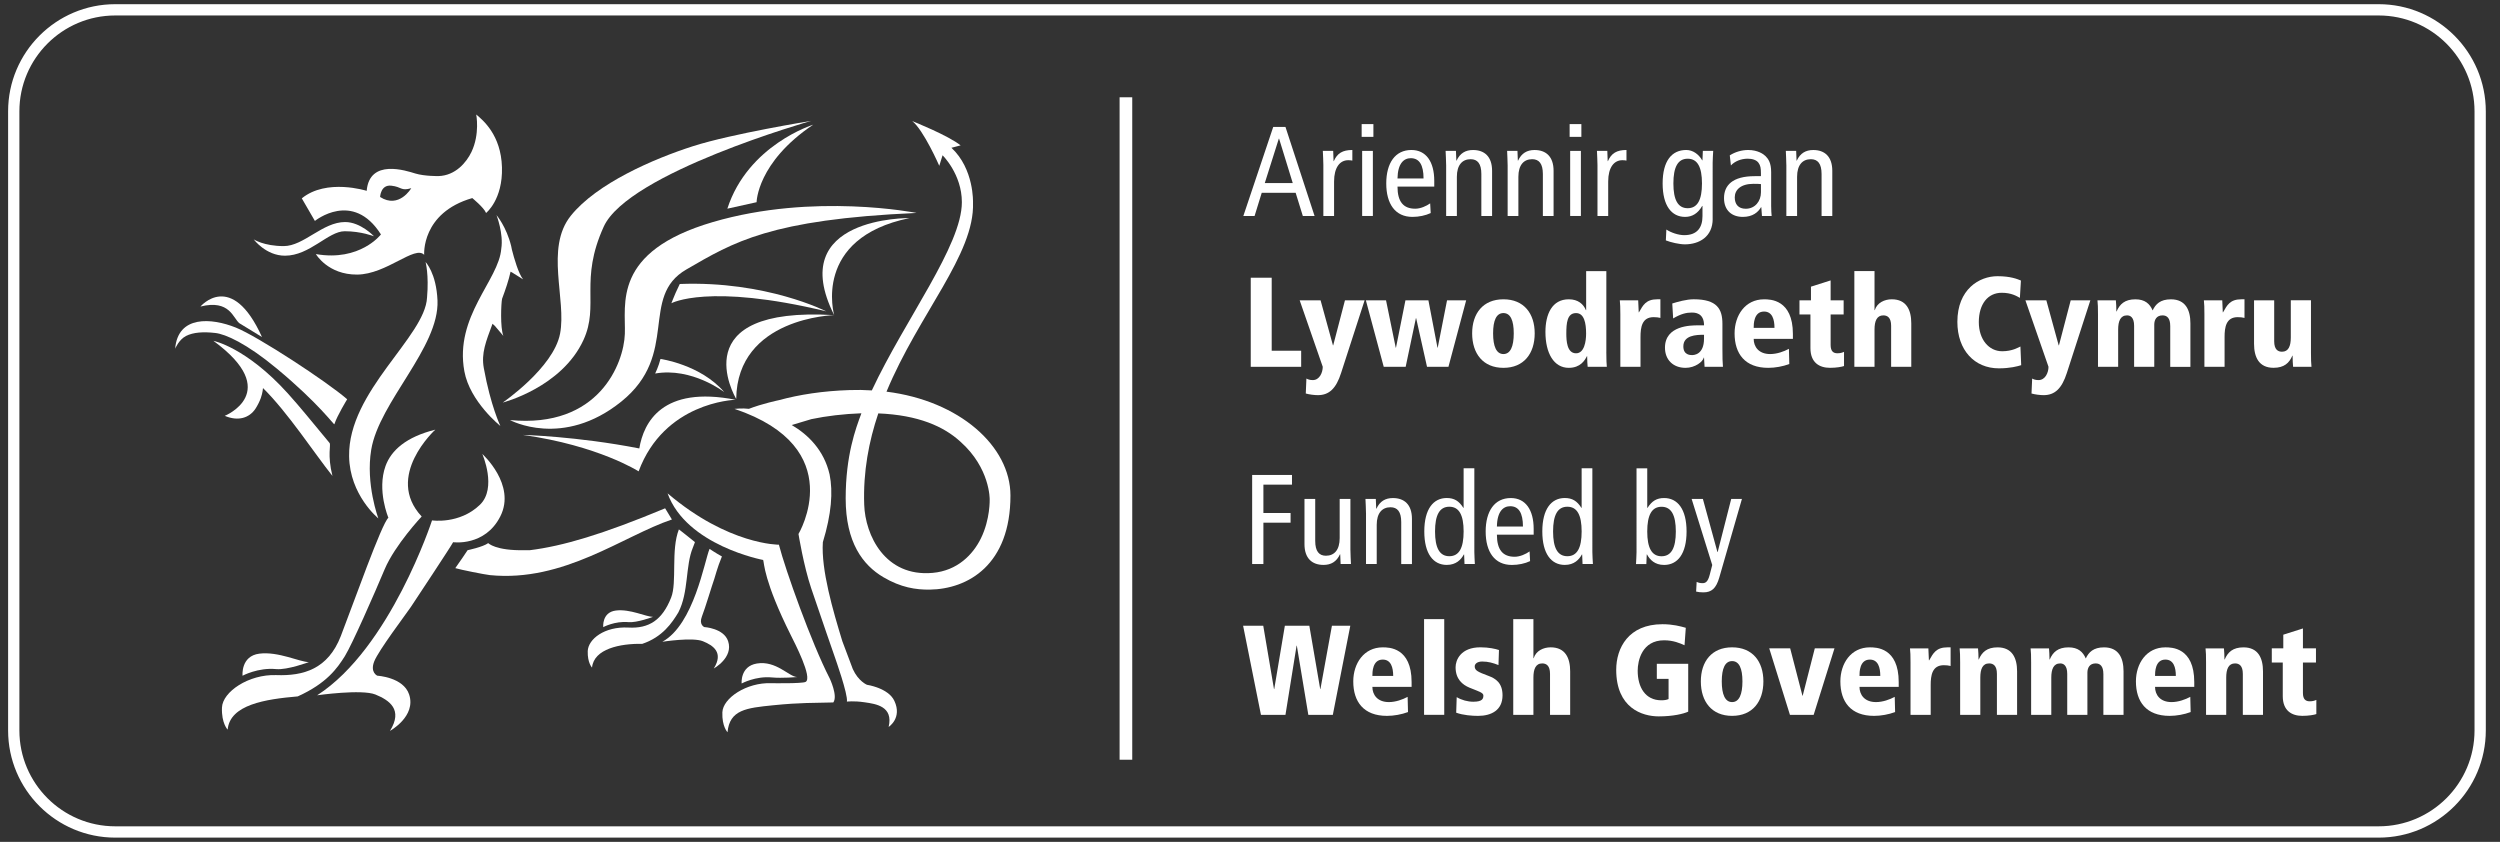 <?xml version="1.0" encoding="utf-8"?>
<!-- Generator: Adobe Illustrator 23.1.1, SVG Export Plug-In . SVG Version: 6.00 Build 0)  -->
<svg version="1.1" id="Layer_1" xmlns="http://www.w3.org/2000/svg" xmlns:xlink="http://www.w3.org/1999/xlink" x="0px" y="0px"
	 viewBox="0 0 1187.53 399.9" style="enable-background:new 0 0 1187.53 399.9;" xml:space="preserve">
<rect x="0" y="0" width="1187.53" height="399.9" fill="#333333" stroke="none"/>
<style type="text/css">
	.st0{clip-path:url(#SVGID_2_);}
	.st1{fill:#FFFFFF;}
	.st2{fill:none;}
</style>
<g>
	<defs>
		<rect id="SVGID_1_" x="3.85" y="2" width="1176.93" height="395.88"/>
	</defs>
	<clipPath id="SVGID_2_">
		<use xlink:href="#SVGID_1_"  style="overflow:visible;"/>
	</clipPath>
	<g class="st0">
		<path class="st1" d="M1129.9,397.88H54.74c-28.06,0-50.89-22.83-50.89-50.9V52.89c0-28.06,22.83-50.9,50.89-50.9H1129.9
			c28.06,0,50.89,22.83,50.89,50.9v294.09C1180.78,375.05,1157.96,397.88,1129.9,397.88z M54.74,7.35
			c-25.11,0-45.53,20.43-45.53,45.54v294.09c0,25.11,20.43,45.53,45.53,45.53H1129.9c25.11,0,45.53-20.42,45.53-45.53V52.89
			c0-25.11-20.42-45.54-45.53-45.54H54.74z"/>
	</g>
</g>
<g>
	<rect x="531.82" y="46.21" class="st1" width="6.01" height="314.67"/>
</g>
<path class="st1" d="M610.61,60.29l13.83,42.31h-5.58l-3.41-11.02h-16.11l-3.4,11.02h-5.34l14.2-42.31H610.61z M614.07,86.96
	l-6.49-21.1h-0.12l-6.67,21.1H614.07z"/>
<path class="st1" d="M628.61,78.35c0-2.24-0.18-4.49-0.25-6.67h4.92l0.18,4.85h0.12c1.63-3.77,4.24-5.28,8.8-5.28v5.03
	c-0.61-0.12-1.28-0.18-1.95-0.18c-3.94,0-6.73,3.39-6.73,10.12v16.37h-5.09V78.35z"/>
<path class="st1" d="M652.38,65.01h-5.58v-6.06h5.58V65.01z M647.04,71.68h5.09v30.91h-5.09V71.68z"/>
<path class="st1" d="M663.83,88.65c0,7.16,2.79,10.49,8.42,10.49c2.56,0,5.35-1.28,7.1-2.54l0.25,4.61
	c-2.42,1.15-5.59,1.82-8.67,1.82c-8.19,0-12.44-6.19-12.44-15.89s4.25-15.89,11.94-15.89c6.98,0,10.86,5.58,10.86,14.67v2.73H663.83
	z M676.2,84.78c0-6.43-2-9.64-6.06-9.64c-3.27,0-6.19,2.42-6.31,9.64H676.2z"/>
<path class="st1" d="M686.93,78.35c0-2.24-0.18-4.49-0.25-6.67h4.91l0.19,4.61h0.12c1.63-3.52,4.24-5.03,7.81-5.03
	c5.41,0,9.05,3.09,9.05,9.89v21.46h-5.1V82.65c0-4.91-1.82-7.03-5.09-7.03c-3.99,0-6.54,2.79-6.54,8.36v18.61h-5.09V78.35z"/>
<path class="st1" d="M716.14,78.35c0-2.24-0.18-4.49-0.24-6.67h4.91l0.18,4.61h0.12c1.63-3.52,4.25-5.03,7.82-5.03
	c5.4,0,9.04,3.09,9.04,9.89v21.46h-5.09V82.65c0-4.91-1.82-7.03-5.09-7.03c-4,0-6.54,2.79-6.54,8.36v18.61h-5.1V78.35z"/>
<path class="st1" d="M751.17,65.01h-5.58v-6.06h5.58V65.01z M745.85,71.68h5.09v30.91h-5.09V71.68z"/>
<path class="st1" d="M758.82,78.35c0-2.24-0.18-4.49-0.25-6.67h4.92l0.18,4.85h0.12c1.63-3.77,4.24-5.28,8.8-5.28v5.03
	c-0.61-0.12-1.28-0.18-1.95-0.18c-3.94,0-6.73,3.39-6.73,10.12v16.37h-5.09V78.35z"/>
<path class="st1" d="M813.55,103.94c0,8.55-6.43,12.13-13.22,12.13c-2.6,0-6.79-0.97-9.03-1.88l0.24-5.16
	c2.18,1.46,5.7,2.67,8.49,2.67c6.24,0,8.67-3.7,8.67-9.04v-4.85h-0.13c-2,3.52-4.73,5.22-8.12,5.22c-6.37,0-10.68-5.22-10.68-15.89
	c0-10.67,4.31-15.89,11.22-15.89c3.08,0,5.88,1.94,7.57,4.91h0.13l0.18-4.48h4.92c-0.07,1.81-0.26,3.75-0.26,5.63V103.94z
	 M801.67,98.9c4.68,0,6.79-4,6.79-11.76c0-7.76-2.12-11.75-6.79-11.75c-4.67,0-6.79,3.99-6.79,11.75
	C794.88,94.9,797.01,98.9,801.67,98.9"/>
<path class="st1" d="M821.67,73.8c2.55-1.64,5.7-2.55,8.74-2.55c4.54,0,7.28,1.94,8.24,2.91c1.33,1.33,2.67,3.22,2.67,7.58v16.12
	c0,1.82,0.12,3.64,0.24,4.74h-4.61l-0.31-4.18h-0.12c-1.39,2.36-3.93,4.61-8.67,4.61c-5.09,0-8.92-2.98-8.92-8.92
	c0-6,3.94-10.43,14.56-10.43h2.97v-1.39c0-2.3-0.18-3.64-1.16-4.97c-1.03-1.39-3.03-1.94-5.15-1.94c-3.15,0-6.19,1.28-7.95,3.21
	L821.67,73.8z M836.47,87.45c-0.91-0.13-2.18-0.13-3.58-0.13c-6,0-8.86,2.86-8.86,6.43c0,3.28,1.71,5.41,5.22,5.41
	c4.43,0,7.22-3.59,7.22-7.83V87.45z"/>
<path class="st1" d="M848.53,78.35c0-2.24-0.18-4.49-0.24-6.67h4.91l0.18,4.61h0.12c1.64-3.52,4.25-5.03,7.83-5.03
	c5.39,0,9.03,3.09,9.03,9.89v21.46h-5.09V82.65c0-4.91-1.82-7.03-5.09-7.03c-4,0-6.54,2.79-6.54,8.36v18.61h-5.1V78.35z"/>
<polygon class="st1" points="594.12,131.92 604.07,131.92 604.07,166.6 618.07,166.6 618.07,174.24 594.12,174.24 "/>
<path class="st1" d="M637.04,177.15c-2.35,7.39-5.69,10.55-11.03,10.55c-1.69,0-4.12-0.31-5.75-0.78l0.3-7.11
	c0.61,0.37,1.64,0.74,3.03,0.74c3.21,0,4.73-3.59,4.73-6.32l-10.96-31.58h9.93l5.88,21.4h0.12l5.58-21.4h9.34L637.04,177.15z"/>
<polygon class="st1" points="658.38,142.66 662.99,165.15 663.11,165.15 667.6,142.66 678.51,142.66 682.82,165.15 682.94,165.15 
	687.36,142.66 696.45,142.66 688.03,174.24 677.85,174.24 672.69,151.14 672.57,151.14 667.71,174.24 657.29,174.24 648.8,142.66 
	"/>
<path class="st1" d="M714.15,142.17c9.7,0,14.85,6.73,14.85,16.18c0,9.58-5.15,16.38-14.85,16.38c-9.7,0-14.86-6.8-14.86-16.38
	C699.29,148.9,704.45,142.17,714.15,142.17 M714.15,168.18c3.33,0,4.9-3.63,4.9-9.83c0-6.18-1.57-9.64-4.9-9.64
	c-3.34,0-4.91,3.46-4.91,9.64C709.24,164.55,710.81,168.18,714.15,168.18"/>
<path class="st1" d="M763.02,167.14c0,4,0.12,5.64,0.24,7.1h-9.1c-0.11-1.21-0.24-2.85-0.24-5.03h-0.12
	c-0.97,1.94-3.09,5.52-8.61,5.52c-7.1,0-11.09-6.97-11.09-17.04c0-8.48,3.15-15.52,11.09-15.52c4.43,0,6.98,2.31,8.13,5.16h0.12
	v-18.55h9.59V167.14z M748.64,167.82c3.94,0,4.78-5.69,4.78-9.33c0-5.04-0.91-9.77-4.78-9.77c-4.24,0-4.62,4.73-4.62,9.77
	C744.03,161.75,744.27,167.82,748.64,167.82"/>
<path class="st1" d="M769.68,149.26c0-3.03-0.07-4.97-0.25-6.6h8.73c0.07,1.87,0.18,3.81,0.25,5.69h0.12
	c1.94-3.39,3.27-6.19,8.79-6.19h1.39v8.85c-1.03-0.24-1.88-0.36-3.21-0.36c-5.58,0-6.24,4.84-6.24,9.46v14.12h-9.58V149.26z"/>
<path class="st1" d="M794.35,144.16c2.48-0.78,6.72-2,10.18-2c11.09,0,13.64,4.62,13.64,11.64v11.53c0,4.67,0.06,6.79,0.25,8.92
	h-8.73l-0.25-4.37h-0.13c-0.42,1.94-4.12,4.85-8.66,4.85c-5.89,0-9.77-3.83-9.77-9.58c0-10.55,12.31-10.61,15.64-10.61h2.92
	c0-6.07-4.49-6.07-5.88-6.07c-2.42,0-5.03,0.55-8.8,2.79L794.35,144.16z M809.44,159.02c-3.83,0-9.83,0.25-9.83,5.53
	c0,4.12,3.34,4.12,4.12,4.12c0.85,0,5.7-0.13,5.7-7.83V159.02z"/>
<path class="st1" d="M851.63,160.97h-18.61c0,3.75,2.42,7.21,7.83,7.21c3.27,0,6.54-1.22,8.91-2.48l0.18,7.22
	c-3.08,1.15-6.72,1.81-9.99,1.81c-11.1,0-16-6.72-16-16.37c0-8.48,4.97-16.18,14-16.18c2.85,0,13.7,0,13.7,16.49V160.97z
	 M842.9,155.75c0-4-1.03-7.76-4.97-7.76c-4.91,0-4.91,6.07-4.91,7.76H842.9z"/>
<path class="st1" d="M854.77,142.66h5.46v-6.49l9.34-2.97v9.46h6.18v6.72h-6.18v14.5c0,3.08,1.39,3.93,3.21,3.93
	c1.33,0,2.17-0.24,3.15-0.67v6.73c-0.98,0.37-3.58,0.85-6.67,0.85c-4.97,0-9.28-2.42-9.28-9.34v-16h-5.21V142.66z"/>
<path class="st1" d="M880.84,128.77h9.58v18.55h0.12c1.1-3.51,4.62-5.15,8.07-5.15c6.97,0,9.27,5.09,9.27,11.4v20.67h-9.57v-19.46
	c0-3.94-1.77-4.97-3.7-4.97c-3.09,0-4.19,2.67-4.19,6.73v17.7h-9.58V128.77z"/>
<path class="st1" d="M959.47,141.5c-1.51-0.85-4.06-2.43-8.61-2.43c-6.66,0-10.9,5.41-10.9,13.95c0,8.24,4.78,13.83,11.09,13.83
	c4.84,0,7.69-1.82,8.67-2.25l0.37,8.86c-1.7,0.54-5.23,1.51-10.62,1.51c-11.59,0-19.7-8.67-19.7-22.07
	c0-15.52,10.42-21.7,19.04-21.7c6.31,0,9.52,1.39,11.15,2.06L959.47,141.5z"/>
<path class="st1" d="M981.78,177.15c-2.37,7.39-5.7,10.55-11.03,10.55c-1.7,0-4.12-0.31-5.76-0.78l0.31-7.11
	c0.6,0.37,1.64,0.74,3.02,0.74c3.22,0,4.74-3.59,4.74-6.32l-10.97-31.58h9.94l5.87,21.4h0.12l5.59-21.4h9.33L981.78,177.15z"/>
<path class="st1" d="M1030.88,154.78c0-3.64-1.51-4.97-3.64-4.97c-2.86,0-3.94,2.06-3.94,4.42v20.01h-9.57v-19.46
	c0-4-1.76-4.97-3.34-4.97c-3.15,0-4.24,2.73-4.24,6.72v17.71h-9.58v-24.97c0-3.03-0.06-4.97-0.25-6.61h8.74
	c0.12,1.39,0.24,3.15,0.24,5.28h0.12c1.46-3.46,3.89-5.76,8.91-5.76c4.56,0,6.86,2.13,8.2,5.28c1.39-2.98,3.64-5.28,8.67-5.28
	c6.97,0,9.27,5.09,9.27,11.4v20.67h-9.58V154.78z"/>
<path class="st1" d="M1047.12,149.26c0-3.03-0.06-4.97-0.25-6.6h8.73c0.07,1.87,0.19,3.81,0.25,5.69h0.12
	c1.94-3.39,3.27-6.19,8.8-6.19h1.39v8.85c-1.03-0.24-1.88-0.36-3.21-0.36c-5.58,0-6.25,4.84-6.25,9.46v14.12h-9.58V149.26z"/>
<path class="st1" d="M1097.74,167.63c0,3.03,0.06,4.97,0.24,6.6h-8.73c-0.12-1.39-0.24-3.14-0.24-5.27h-0.12
	c-1.46,3.46-3.89,5.75-8.93,5.75c-6.96,0-9.26-5.08-9.26-11.4v-20.66h9.57v19.45c0,3.93,1.76,4.97,3.7,4.97
	c3.09,0,4.19-2.67,4.19-6.73v-17.7h9.58V167.63z"/>
<polygon class="st1" points="594.79,225.61 613.71,225.61 613.71,230.21 600.13,230.21 600.13,243.68 613.04,243.68 613.04,248.28 
	600.13,248.28 600.13,267.92 594.79,267.92 "/>
<path class="st1" d="M641.47,261.26c0,2.24,0.18,4.48,0.25,6.66h-4.91l-0.19-4.61h-0.12c-1.63,3.52-4.25,5.03-7.82,5.03
	c-5.4,0-9.04-3.09-9.04-9.88v-21.46h5.1v19.94c0,4.91,1.82,7.04,5.09,7.04c3.99,0,6.53-2.79,6.53-8.37v-18.6h5.1V261.26z"/>
<path class="st1" d="M648.86,243.67c0-2.24-0.18-4.49-0.25-6.66h4.92l0.18,4.6h0.12c1.63-3.52,4.24-5.03,7.82-5.03
	c5.4,0,9.04,3.09,9.04,9.89v21.46h-5.09v-19.95c0-4.91-1.82-7.03-5.1-7.03c-3.99,0-6.54,2.79-6.54,8.36v18.61h-5.09V243.67z"/>
<path class="st1" d="M700.33,262.22c0,1.88,0.18,3.82,0.24,5.69h-4.91l-0.18-4.54h-0.12c-1.33,2.42-3.64,4.97-8.13,4.97
	c-6.36,0-10.67-5.22-10.67-15.9c0-10.67,4.31-15.88,10.67-15.88c3.51,0,5.81,1.39,7.88,4.67h0.13v-18.79h5.09V262.22z M688.45,240.7
	c-4.68,0-6.79,3.99-6.79,11.75s2.12,11.76,6.79,11.76c4.67,0,6.79-4,6.79-11.76S693.11,240.7,688.45,240.7"/>
<path class="st1" d="M711.05,253.98c0,7.16,2.79,10.49,8.42,10.49c2.55,0,5.34-1.28,7.1-2.54l0.24,4.61
	c-2.41,1.16-5.57,1.82-8.66,1.82c-8.19,0-12.44-6.19-12.44-15.89s4.25-15.89,11.94-15.89c6.98,0,10.86,5.59,10.86,14.67v2.73H711.05
	z M723.42,250.1c0-6.43-2-9.64-6.06-9.64c-3.27,0-6.18,2.42-6.31,9.64H723.42z"/>
<path class="st1" d="M756.39,262.22c0,1.88,0.19,3.82,0.26,5.69h-4.92l-0.18-4.54h-0.12c-1.33,2.42-3.64,4.97-8.13,4.97
	c-6.37,0-10.68-5.22-10.68-15.9c0-10.67,4.31-15.88,10.68-15.88c3.51,0,5.82,1.39,7.88,4.67h0.12v-18.79h5.09V262.22z M744.51,240.7
	c-4.67,0-6.78,3.99-6.78,11.75s2.12,11.76,6.78,11.76c4.68,0,6.79-4,6.79-11.76S749.19,240.7,744.51,240.7"/>
<path class="st1" d="M777.37,222.46h5.09v18.79h0.13c2.07-3.27,4.37-4.68,7.88-4.68c6.37,0,10.67,5.22,10.67,15.89
	c0,10.68-4.3,15.89-10.67,15.89c-4.49,0-6.79-2.54-8.12-4.97h-0.13l-0.19,4.55h-4.91c0.07-1.88,0.25-3.82,0.25-5.69V222.46z
	 M789.25,264.23c4.67,0,6.79-4,6.79-11.76c0-7.76-2.13-11.75-6.79-11.75c-4.67,0-6.79,3.99-6.79,11.75
	C782.46,260.22,784.59,264.23,789.25,264.23"/>
<path class="st1" d="M816.71,274.23c-1.51,5.28-3.7,7.15-7.58,7.15c-1.22,0-2.54-0.12-3.45-0.37l0.25-4.61
	c0.78,0.38,1.69,0.61,2.79,0.61c1.45,0,2.54-0.67,3.39-3.89l1.22-4.73L803.55,237h5.34l6.91,25.22h0.12l6.43-25.22h5.09
	L816.71,274.23z"/>
<polygon class="st1" points="616.01,306.7 615.89,306.7 610.61,339.56 598.97,339.56 590.49,297.24 600.06,297.24 605.16,327.31 
	605.28,327.31 610.32,297.24 621.95,297.24 627.11,327.31 627.22,327.31 632.68,297.24 641.41,297.24 633.11,339.56 621.47,339.56 
	"/>
<path class="st1" d="M670.51,326.28h-18.61c0,3.76,2.42,7.22,7.83,7.22c3.27,0,6.54-1.22,8.91-2.48l0.18,7.22
	c-3.08,1.15-6.73,1.81-9.99,1.81c-11.1,0-16.01-6.72-16.01-16.37c0-8.48,4.98-16.18,14.01-16.18c2.85,0,13.7,0,13.7,16.49V326.28z
	 M661.78,321.07c0-4-1.03-7.76-4.97-7.76c-4.91,0-4.91,6.06-4.91,7.76H661.78z"/>
<rect x="676.45" y="294.09" class="st1" width="9.58" height="45.46"/>
<path class="st1" d="M711.79,315.92c-2.55-1.03-4.91-1.69-7.7-1.69c-2.49,0-3.58,1.21-3.58,2.3c0,1.94,1.39,2.6,6.61,4.55
	c3.27,1.21,6.6,3.27,6.6,9.21c0,7.03-5.27,9.76-11.65,9.76c-2.79,0-7.02-0.3-10.36-1.51l0.24-7.39c2.3,1.39,5.22,2.18,7.89,2.18
	c4.49,0,4.78-1.58,4.78-2.98c0-1.39-2.48-2-6.6-3.7c-3.34-1.39-6.6-4.06-6.6-9.7c0-3.4,2.41-9.47,11.81-9.47
	c3.94,0,7.22,0.74,8.8,1.29L711.79,315.92z"/>
<path class="st1" d="M718.81,294.09h9.58v18.56h0.13c1.08-3.52,4.61-5.16,8.06-5.16c6.98,0,9.27,5.09,9.27,11.4v20.67h-9.57V320.1
	c0-3.94-1.76-4.97-3.71-4.97c-3.08,0-4.18,2.67-4.18,6.73v17.7h-9.58V294.09z"/>
<path class="st1" d="M787.01,315.31h14.91v22.73c-2.23,1.04-7.21,2.25-14.01,2.25c-7.87,0-20.19-4-20.19-22.13
	c0-10.36,5.82-21.65,21.96-21.65c4.97,0,8.54,0.98,11.09,1.7l-0.6,8.3c-2.13-0.97-5.34-2.36-9.7-2.36
	c-10.49,0-12.55,9.64-12.55,14.43c0,7.89,3.64,14.07,11.22,14.07c1.45,0,2.6-0.19,3.45-0.6v-9.59h-5.58V315.31z"/>
<path class="st1" d="M822.77,307.49c9.71,0,14.86,6.73,14.86,16.18c0,9.58-5.15,16.37-14.86,16.37c-9.7,0-14.85-6.79-14.85-16.37
	C807.92,314.22,813.08,307.49,822.77,307.49 M822.77,333.5c3.34,0,4.91-3.63,4.91-9.83c0-6.18-1.57-9.64-4.91-9.64
	c-3.33,0-4.91,3.46-4.91,9.64C817.86,329.87,819.44,333.5,822.77,333.5"/>
<polygon class="st1" points="840.41,307.98 850.36,307.98 856.18,330.47 856.3,330.47 862.05,307.98 871.4,307.98 861.51,339.56 
	850.24,339.56 "/>
<path class="st1" d="M901.89,326.28h-18.61c0,3.76,2.42,7.22,7.83,7.22c3.27,0,6.53-1.22,8.91-2.48l0.18,7.22
	c-3.08,1.15-6.72,1.81-9.99,1.81c-11.1,0-16.01-6.72-16.01-16.37c0-8.48,4.97-16.18,14.01-16.18c2.85,0,13.7,0,13.7,16.49V326.28z
	 M893.16,321.07c0-4-1.03-7.76-4.97-7.76c-4.91,0-4.91,6.06-4.91,7.76H893.16z"/>
<path class="st1" d="M907.52,314.59c0-3.03-0.06-4.97-0.25-6.6H916c0.07,1.87,0.19,3.81,0.25,5.69h0.12
	c1.95-3.39,3.27-6.19,8.8-6.19h1.39v8.86c-1.03-0.25-1.88-0.37-3.21-0.37c-5.58,0-6.25,4.85-6.25,9.46v14.12h-9.58V314.59z"/>
<path class="st1" d="M948.56,320.1c0-3.94-1.76-4.97-3.71-4.97c-3.08,0-4.18,2.67-4.18,6.72v17.71h-9.58v-24.97
	c0-3.03-0.06-4.97-0.24-6.61h8.73c0.12,1.39,0.25,3.15,0.25,5.28h0.12c1.45-3.46,3.88-5.76,8.91-5.76c6.98,0,9.28,5.09,9.28,11.4
	v20.67h-9.58V320.1z"/>
<path class="st1" d="M999.12,320.1c0-3.64-1.51-4.97-3.64-4.97c-2.85,0-3.94,2.06-3.94,4.42v20.01h-9.58V320.1
	c0-4-1.75-4.97-3.33-4.97c-3.15,0-4.24,2.73-4.24,6.72v17.71h-9.58v-24.97c0-3.03-0.06-4.97-0.25-6.61h8.74
	c0.11,1.39,0.24,3.15,0.24,5.28h0.12c1.46-3.46,3.89-5.76,8.92-5.76c4.55,0,6.85,2.13,8.19,5.28c1.39-2.98,3.64-5.28,8.67-5.28
	c6.97,0,9.27,5.09,9.27,11.4v20.67h-9.58V320.1z"/>
<path class="st1" d="M1042.28,326.28h-18.61c0,3.76,2.42,7.22,7.83,7.22c3.26,0,6.54-1.22,8.91-2.48l0.18,7.22
	c-3.09,1.15-6.73,1.81-9.99,1.81c-11.1,0-16.01-6.72-16.01-16.37c0-8.48,4.98-16.18,14.01-16.18c2.85,0,13.7,0,13.7,16.49V326.28z
	 M1033.55,321.07c0-4-1.04-7.76-4.97-7.76c-4.91,0-4.91,6.06-4.91,7.76H1033.55z"/>
<path class="st1" d="M1065.37,320.1c0-3.94-1.76-4.97-3.7-4.97c-3.08,0-4.19,2.67-4.19,6.72v17.71h-9.58v-24.97
	c0-3.03-0.05-4.97-0.24-6.61h8.73c0.13,1.39,0.25,3.15,0.25,5.28h0.12c1.45-3.46,3.88-5.76,8.92-5.76c6.97,0,9.27,5.09,9.27,11.4
	v20.67h-9.58V320.1z"/>
<path class="st1" d="M1079.13,307.98h5.46v-6.49l9.33-2.97v9.46h6.19v6.72h-6.19v14.5c0,3.08,1.4,3.93,3.22,3.93
	c1.33,0,2.17-0.24,3.15-0.67v6.73c-0.98,0.37-3.59,0.85-6.67,0.85c-4.97,0-9.28-2.42-9.28-9.34v-16h-5.21V307.98z"/>
<path class="st1" d="M83.2,165.64c0,0,1.73-4.29,5.16-6.05c3.45-1.76,8.26-2.07,13.91-1.42c4.81,0.52,14.8,4.93,29.2,16.9
	c20.05,16.65,27.21,26.95,27.36,26.45c1.27-4.03,6.08-11.86,6.08-11.86c-9.47-8.29-42.57-29.94-52.88-34.05
	C100.44,150.95,84.5,149.71,83.2,165.64"/>
<path class="st1" d="M95.22,145.61c14.01-3.51,15.55,5.72,18.51,7.94l10.72,6.55C109.97,128.05,95.22,145.61,95.22,145.61"/>
<path class="st1" d="M101.37,161.9c33.23,24.35,5.39,35.63,5.39,35.63c6.51,2.77,11.72,0.9,14.56-3.34
	c1.03-1.59,2.01-3.55,2.56-5.09c0.93-2.63,1.04-4.77,1.04-4.77c11.77,11.55,24.61,31.28,32.99,41.74
	c-2.54-10.15-0.58-14.71-1.37-15.66c-10-12.02-13.35-16.33-19.88-23.6C116.86,164.95,101.37,161.9,101.37,161.9"/>
<path class="st1" d="M239.1,159.56c-1.56-4.01-1.06-15.54-0.61-17.63c1.65-4.42,3.14-8.77,4.04-12.88l0.73,0.38l5.22,3.27
	c-2.17-2.71-4.24-9.85-5.33-14.17c-0.09-0.55-0.19-1.14-0.34-1.68c-2.29-9.25-6.96-14.66-6.96-14.66s3.42,8.83,2.26,15.98
	c-1.13,14.93-22.31,32.04-17.53,58.2c2.64,14.45,17.1,25.96,17.1,25.96s-4.61-9.51-7.86-27.47c-1.29-7.07,1-12.6,4.13-21.08
	l1.17,1.09L239.1,159.56z"/>
<path class="st1" d="M385.3,57.42c0,0-37.57,6.07-56.15,12.03c-18.6,5.95-45.74,17.69-58.03,33.06
	c-12.3,15.38-1.95,39.76-5.08,55.99c-3.14,16.24-27.23,32.72-27.23,32.72s28.04-7.18,38.37-29.77c7.59-16.61-2.06-28.15,9.6-53.79
	C298.43,82.06,385.3,57.42,385.3,57.42"/>
<path class="st1" d="M386.28,59.23c0,0-31.01,9.61-40.78,39.9l13.89-3.08C359.39,96.04,359.58,77.16,386.28,59.23"/>
<path class="st1" d="M435.39,101.15c0,0-48.83-9.76-96.81,4.34c-47.99,14.08-41.24,39.16-41.77,53.13
	c-0.48,13.99-12.34,45-54.57,40.91c0,0,25.03,13.68,52.92-8.8c27.88-22.49,8.43-49.73,30.86-62.72
	C348.43,115.02,365.81,104.23,435.39,101.15"/>
<path class="st1" d="M313.74,170.5c0,0,19.08,2.66,30.31,15.78c0,0-15.37-11.91-32.84-8.85
	C311.21,177.43,312.88,173.99,313.74,170.5"/>
<path class="st1" d="M396.25,149.69c0,0-46.08,1.09-46.54,39.81C348.86,188.05,324.4,145.36,396.25,149.69"/>
<path class="st1" d="M432.04,103.59L432.04,103.59c-46.39,9.55-35.79,46.12-35.79,46.12C372.64,102.78,432.04,103.59,432.04,103.59"
	/>
<path class="st1" d="M303.35,223.9c12.12-32.64,44.88-33.96,46.09-34c-34.85-6.85-43.71,10.76-45.76,23.12
	c-29.79-5.81-55.27-6.42-55.27-6.42C284.22,211.62,303.35,223.9,303.35,223.9"/>
<path class="st1" d="M115.21,320.98c0,0,7.36-3.98,15.97-3.15c5.29,0.5,15.53-3.32,15.53-3.32c-4.31-0.04-14.5-5.14-23.48-4.02
	C114.27,311.6,115.21,320.98,115.21,320.98"/>
<path class="st1" d="M286.54,297.9c0,0-0.73-7.06,6.02-7.89c6.73-0.85,14.35,3,17.61,3.01c0,0-7.66,2.88-11.67,2.5
	C292.06,294.91,286.54,297.9,286.54,297.9"/>
<path class="st1" d="M352.29,324.67c0,0,6.61-3.62,14.37-2.88c4.77,0.46,12.08-0.18,12.08-0.18c-3.89-0.03-10.01-7.98-19.25-6.43
	C351.49,316.53,352.29,324.67,352.29,324.67"/>
<path class="st1" d="M392.46,147.89c-56.1-13.52-73.55-3.84-73.55-3.84s1.23-3.16,2.02-4.94c1.27-2.8,1.61-3.54,1.97-4.21
	C364.01,133.32,392.46,147.89,392.46,147.89"/>
<path class="st1" d="M177.65,112.24c0,0-6.32-6.77-13.72-6.77c-10.71,0-19.62,11.42-29.15,11.43c-9.53,0-14.28-3.21-14.28-3.21
	s5.77,7.77,14.85,7.77c11.82,0,20.56-11.62,28.39-11.62C171.54,109.83,177.65,112.24,177.65,112.24"/>
<path class="st1" d="M202.15,124.48c0,0,1.65,5.97,0.7,16.87c-0.92,18.67-37.47,44.4-37.02,75.35c0.26,18.51,13.9,29.55,13.9,29.55
	s-6.12-16.31-3.39-32.65c3.79-22.69,32.37-48.57,31.48-70.84C207.26,129.63,202.15,124.48,202.15,124.48"/>
<path class="st1" d="M184.49,245.93c0,0-5.52-13.01-1.36-24.57c2.7-7.44,9.75-13.79,23.65-17.27c0,0-24.31,22.14-6.48,41.26
	c0,0-12.71,13.51-17.58,25.05c-4.84,11.53-15.44,35.7-18.94,41.33c-3.53,5.59-8.47,12.81-22.35,19.07
	c-15.37,1.33-32.2,3.9-33.3,15.79c0,0-2.97-2.97-2.7-10.47c0.28-7.5,12.72-15.89,25.74-15.44c13.01,0.48,24.63-2.86,30.72-18.54
	C167.97,286.43,181.3,248.69,184.49,245.93"/>
<path class="st1" d="M205.22,247.19c0,0-19.83,60.77-54.57,83.08c0,0,21.16-3.02,27.7-0.36c6.53,2.68,13.24,7.13,6.88,17.28
	c0,0,12.58-6.91,9.11-17.32c-2.74-8.23-15.1-8.9-15.1-8.9s-3.55-1.54-1.48-6.79c2.07-5.28,15.34-22.77,17.45-25.93
	c2.12-3.2,19.35-29.2,20.03-30.7c0,0,15.17,2.16,22.44-12.31c7.58-15.03-8.57-29.58-8.57-29.58s7.09,16.15-1.12,24.1
	C218.27,249.15,205.22,247.19,205.22,247.19"/>
<path class="st1" d="M222.11,261.35c0,0,7.32-1.52,9.8-3.37c0,0,3.39,3.67,17.39,3.37c1.18-0.01,1.95,0,2.39,0
	c15.55-1.93,34.49-7.49,64.25-19.9l3.23,5.31c-23.24,7.83-51.28,29.91-86.44,26.43c-2.5-0.27-14.06-2.58-16.46-3.32
	C217.74,267.91,222.11,261.35,222.11,261.35"/>
<path class="st1" d="M322.23,290.89c-3.02,5.01-7.53,11.71-17.15,14.95c-10.45-0.21-23.01,2.36-23.86,11.27c0,0-2.21-2.24-2.04-7.83
	c0.21-5.65,7.93-11.79,19.32-11.18c9.77,0.53,16.06-3.52,20.29-14.22c2.89-7.19-0.18-22.62,3.69-32.41c0,0,5.26,4.06,7.58,6
	c0,0,0.19-0.06-0.92,2.61C325.5,268.73,327.22,281.24,322.23,290.89"/>
<path class="st1" d="M337.05,260.72c0,0,2.99,2.04,5.87,3.6c-2.39,5.8-3.17,9.47-3.63,10.69c-1,2.74-4.3,13.84-5.86,17.79
	c-1.55,3.92,1.1,5.06,1.1,5.06s9.28,0.53,11.33,6.7c2.62,7.8-6.8,12.97-6.8,12.97c4.75-7.59-0.27-10.94-5.18-12.94
	c-4.9-2-19.26,0.26-19.26,0.26C329.69,296.6,334.63,266.41,337.05,260.72"/>
<path class="st1" d="M394.1,322.22c0,0,4.01,8.37,1.73,11.45c-9.11,0.28-15.31-0.01-28.77,1.36c-12.45,1.27-20.5,2.09-21.48,12.79
	c0,0-2.69-2.69-2.45-9.45c0.25-6.74,11.48-14.28,23.2-13.85c0,0,14.69,0.26,16.34-0.61c3.51-1.88-5.43-18.96-6.95-22.05
	c-13.02-26.05-12.69-34.48-13.21-35.87c0,0-36.44-6.82-45.4-31.64c28.94,24.61,52.88,24.39,52.88,24.39
	C373.02,270.55,385.47,305.49,394.1,322.22"/>
<path class="st1" d="M403.54,185.29c3.79-0.12,6.99-0.08,10.59,0.16c15.82-33.8,42.77-68.77,42.77-89.41
	c0-13.33-9.17-22.28-9.17-22.28l-1.56,5.01c0,0-7.42-17.02-12.91-21.32l0.18,0.11c0,0,17.1,6.81,22.95,11.57v-0.1l-4.33,1.14h-0.16
	c10.9,10.08,10.29,26.08,10.29,26.08c0.88,24.55-25.69,52.73-41.09,89.8c34.66,4.32,58.88,25.88,58.88,49.35
	c0,32.88-20.12,44.44-38.4,44.68c-6.46,0.07-13.6-0.96-21.98-5.91c-9.75-5.76-17.89-16.5-17.89-37.4c0-20.48,4.76-33.21,7.45-40.38
	l-0.07-0.07c-8.3,0.3-16.5,1.28-23.64,2.77c0,0-6.45,1.92-9.36,2.81c7.74,4.54,15.32,11.91,17.98,23.46
	c1.68,8.26,0.9,18.79-3.2,32.18c-0.88,13.11,4.82,32.57,9.25,47.04l4.97,13.22c2.64,5.84,6.74,7.49,6.74,7.49s10.16,1.48,13.01,7.64
	c3.83,8.2-2.72,12.37-2.72,12.37c2.34-9.85-6.19-10.92-11.21-11.67l-0.42-0.06c-4.92-0.72-8.2-0.29-8.2-0.29
	c0.63-3.34-5.76-21.13-5.32-19.96c0,0-8.19-23.54-11.64-33.88c-3.6-10.67-6.04-25.79-6.04-25.79s24.58-40.96-30.4-59.43
	c0,0,3.87-0.41,6.85-0.02c6.2-2.43,14.23-4.11,14.23-4.11C379.77,187.43,390.79,185.71,403.54,185.29 M417.2,196.37
	c-4.48,13.29-7.24,27.68-6.69,43.4c0.49,14.38,9.82,34.37,32.48,32.36c11.79-1.04,19.18-8.69,22.96-16.42
	c4.46-9.1,4.16-18.46,4.16-18.46s0.3-14.87-13.95-27.49C448.35,202.61,436.29,197.14,417.2,196.37"/>
<path class="st1" d="M174.18,90.65c0,0-19.02-6.06-30.82,3.57l6.22,10.73c0,0,18.03-14.72,31.37,6.41c0,0-9.93,12.99-30.91,9.33
	c0,0,5.71,9.83,19.62,9.74c13.93-0.09,27.47-14.09,31.83-9.37c0,0-1.47-19.94,22.85-26.97c0,0,5.57,4.53,6.55,7.08
	c0,0,7.99-6.3,7.55-21.71c-0.44-15.43-9.12-22.44-12.23-25.07c0,0,1.83,9.21-2.26,17.79c-2.38,4.98-7.62,11.22-15.65,11.46
	c0,0-6.6,0.11-10.99-1.22C192.92,81.08,175.51,75.23,174.18,90.65 M195.36,89.39c0,0-5.79,9.97-14.81,4.18c0,0,0.21-5.94,5.32-5.37
	C190.98,88.77,190.31,90.87,195.36,89.39"/>
<rect x="3.85" y="2" class="st2" width="1176.94" height="395.88"/>
</svg>
